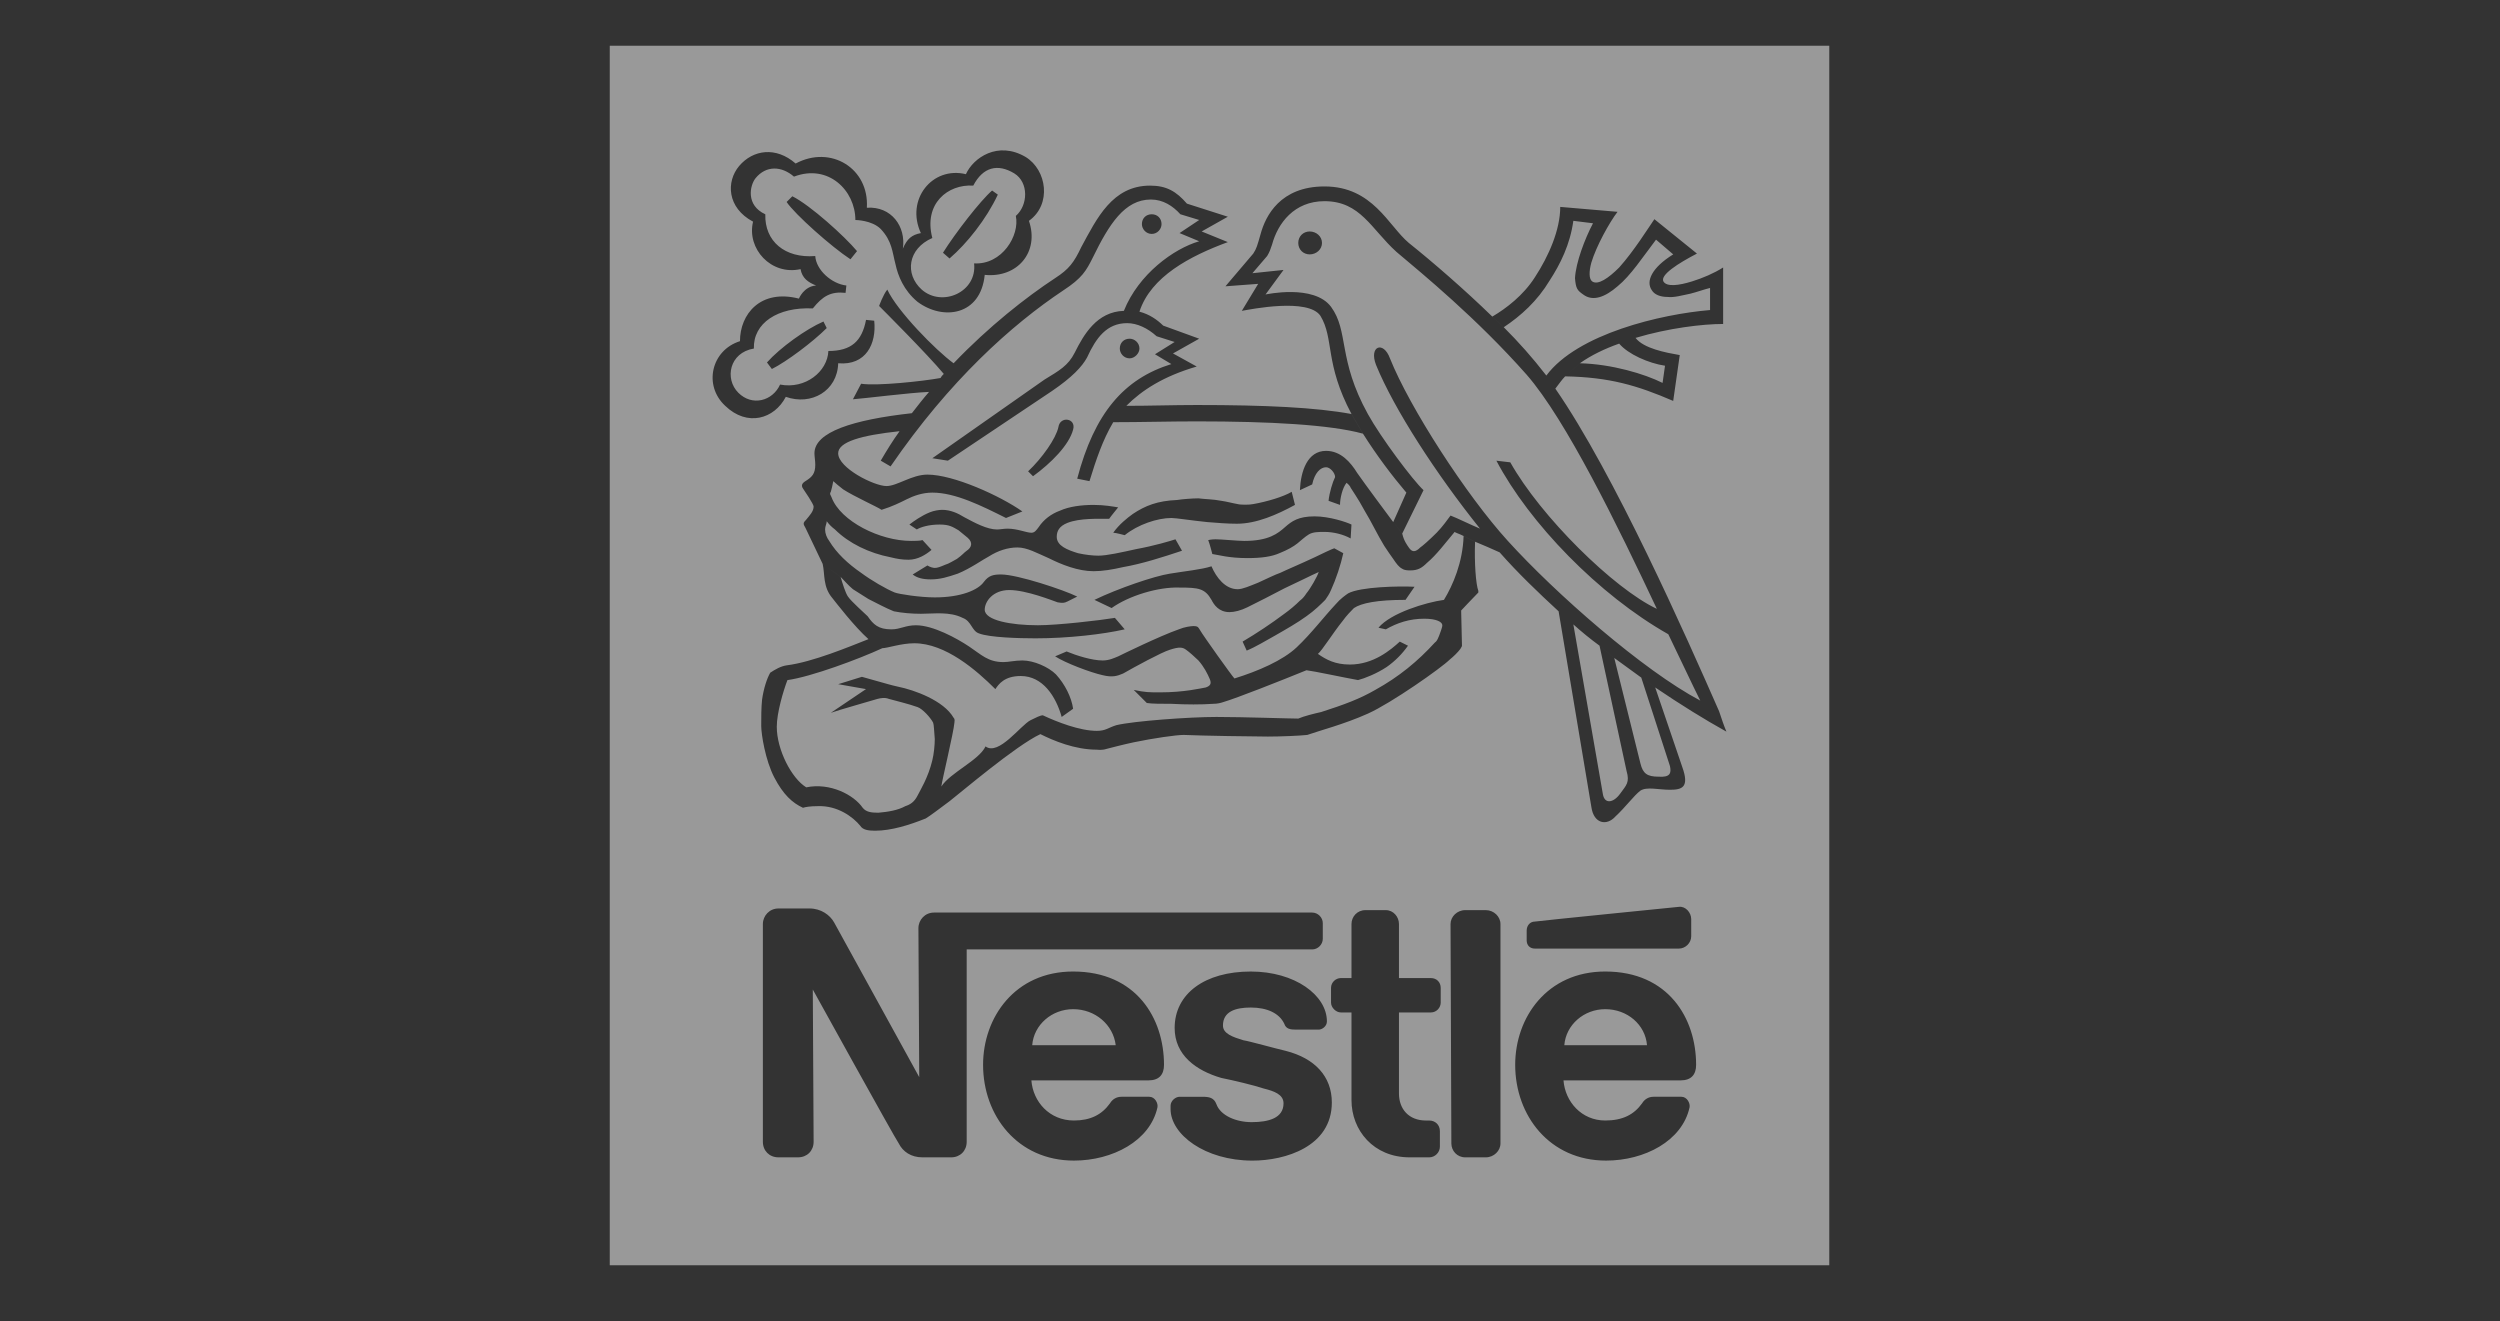 <?xml version="1.0" encoding="iso-8859-1"?>
<!DOCTYPE svg PUBLIC "-//W3C//DTD SVG 1.1//EN" "http://www.w3.org/Graphics/SVG/1.1/DTD/svg11.dtd">
<svg version="1.1" id="Layer_1" xmlns="http://www.w3.org/2000/svg" xmlns:xlink="http://www.w3.org/1999/xlink" x="0px" y="0px"
	 width="246px" height="130px" viewBox="0 0 246 130" style="enable-background:new 0 0 246 130;" xml:space="preserve">
<rect x="0" y="0" width="246" height="130" fill="#333333" stroke="none"/>
<path style="fill-rule:evenodd;clip-rule:evenodd;fill:rgba(255,255,255,0.5)" d="M60,4.5h120v120H60V4.5L60,4.5z M128.876,25.032
	c0.645,0,1.208-0.483,1.208-1.128s-0.564-1.127-1.208-1.127s-1.127,0.483-1.127,1.127S128.232,25.032,128.876,25.032L128.876,25.032
	z M113.33,23.018c0.564,0,0.966-0.484,0.966-0.967c0-0.564-0.402-0.967-0.966-0.967c-0.563,0-0.967,0.403-0.967,0.967
	C112.363,22.534,112.767,23.018,113.33,23.018L113.33,23.018z M101.649,46.862c1.772-1.289,3.545-3.062,3.947-4.592
	c0.322-1.127-1.289-1.369-1.45-0.241c-0.242,1.128-1.611,3.061-2.981,4.35L101.649,46.862L101.649,46.862z M91.741,23.42
	l-1.127-0.483c-0.887,0.162-1.37,0.564-1.772,1.531c0.322-2.175-1.128-4.189-3.544-4.027c0.242-3.867-3.544-6.203-7.008-4.35
	c-1.934-1.692-4.189-1.37-5.558,0.242c-1.289,1.53-1.209,4.108,1.369,5.478c-0.645,2.658,1.772,5.316,4.672,4.672
	c0.162,0.887,0.725,1.289,1.531,1.611c-1.208,0.08-1.692,1.289-1.692,1.289c-3.786-0.967-5.8,1.53-5.8,4.189
	c-2.819,0.885-3.625,4.35-1.45,6.364c2.174,2.094,4.833,1.289,5.961-0.887c2.497,0.887,5.075-0.563,5.155-3.303
	c2.739,0.242,3.787-1.933,3.545-4.188l-0.806-0.081c-0.403,2.095-1.45,3.061-3.706,3.061c-0.08,2.014-2.255,3.786-4.752,3.303
	c-0.725,1.611-2.739,2.175-4.108,0.806s-0.886-3.947,1.53-4.35c-0.08-2.497,2.336-4.108,5.8-3.947
	c0.967-1.209,1.772-1.692,3.222-1.531l0.08-0.725c-1.449-0.161-2.98-1.53-3.061-2.9c-2.981,0.242-4.995-1.45-4.915-4.108
	c-1.932-0.886-1.53-2.82-0.966-3.544c1.048-1.289,2.578-1.208,3.786-0.161c3.383-1.289,6.042,1.369,6.042,4.269
	c0,0,1.611,0,2.498,0.886c1.127,1.208,1.127,2.256,1.449,3.464c0.242,1.127,0.806,2.578,2.176,3.706
	c2.497,1.853,6.203,1.369,6.605-2.658c3.222,0.322,5.397-2.256,4.35-5.317c2.256-1.611,1.772-4.995-0.322-6.283
	c-2.739-1.611-5.156,0.081-5.88,1.692c-3.303-0.806-5.961,2.497-4.43,5.799L91.741,23.42c-0.886-3.383,1.531-5.316,4.028-5.156
	c0.967-1.852,2.417-2.174,4.028-1.208c1.45,0.886,1.369,3.142,0.161,4.189c0.403,1.933-1.369,4.833-4.108,4.672
	c0.322,2.819-3.142,4.35-5.156,2.577C89.003,26.965,89.325,24.468,91.741,23.42L91.741,23.42z M97.622,18.748
	c-1.127,0.967-3.625,4.189-4.833,6.122l0.645,0.564c1.691-1.45,3.625-3.867,4.752-6.283L97.622,18.748L97.622,18.748z
	 M81.028,31.637c-1.692,0.725-4.27,2.578-5.559,4.028l0.483,0.645c1.45-0.725,4.028-2.659,5.397-4.028L81.028,31.637L81.028,31.637z
	 M84.331,24.709c-1.209-1.45-4.592-4.511-6.364-5.397l-0.564,0.563c0.805,1.208,4.431,4.431,6.283,5.639L84.331,24.709
	L84.331,24.709z M80.948,55.481c0.242,1.047,0,2.255,0.966,3.383c0.322,0.403,2.175,2.819,3.544,4.028
	c-1.853,0.725-5.477,2.255-8.055,2.578c-0.564,0.08-1.128,0.402-1.612,0.725c-0.322,0.564-0.644,1.531-0.805,2.66
	c-0.081,0.805-0.081,1.691-0.081,2.577c0,0.806,0.402,3.384,1.289,5.075c0.886,1.693,1.772,2.497,2.819,2.981
	c0.242-0.081,0.725-0.161,1.45-0.161c1.934-0.08,3.464,1.047,4.189,1.934c0.241,0.402,0.805,0.482,1.45,0.482
	c1.611,0,3.383-0.562,4.994-1.207c0.403-0.243,1.37-0.967,2.337-1.693c1.046-0.805,6.524-5.476,8.941-6.604
	c1.289,0.645,3.384,1.53,5.558,1.53c0.081,0,0.484,0.08,0.967-0.081c0.645-0.16,1.531-0.403,2.658-0.644
	c1.934-0.403,4.189-0.726,4.914-0.726c1.772,0.08,7.008,0.162,8.297,0.162s3.142-0.082,3.867-0.162
	c1.128-0.402,3.625-1.046,5.96-2.094c2.335-1.047,7.25-4.51,8.056-5.317c0.402-0.322,0.805-0.725,1.046-1.046
	c0.082-0.161,0.162-0.242,0.162-0.323c0-0.08-0.08-3.463-0.08-3.463s1.208-1.289,1.691-1.772c0,0,0-0.081,0-0.161
	c-0.242-0.645-0.403-2.739-0.323-4.833l-1.128-0.563c-0.08,2.577-1.046,4.833-1.933,6.283c-1.772,0.242-5.235,1.289-6.444,2.739
	l0.725,0.161c1.128-0.645,2.336-1.047,3.786-1.047c1.209,0,1.772,0.322,1.772,0.645c0,0.241-0.242,0.805-0.322,1.046
	c-0.081,0.162-0.161,0.484-0.402,0.645c-1.692,1.854-3.545,3.384-5.881,4.673c-1.53,0.885-3.061,1.45-5.316,2.174
	c-0.725,0.161-1.691,0.404-2.256,0.645c-0.885,0-5.397-0.161-8.055-0.161c-2.659,0-8.137,0.402-9.828,0.805
	c-0.806,0.242-1.047,0.564-1.934,0.564c-1.691,0-3.947-0.887-5.316-1.532c-0.242,0-0.725,0.243-1.208,0.484
	c-0.967,0.483-3.142,3.544-4.43,2.578c-0.645,1.37-3.464,2.578-4.35,3.947c0.08-0.645,1.208-5.316,1.289-6.282
	c0-0.162,0.08-0.323-0.081-0.484c-0.966-1.691-3.866-2.739-5.478-3.061c-0.403-0.082-0.645-0.162-0.966-0.243l-2.578-0.725
	l-2.336,0.725l2.739,0.483l-3.464,2.336c0.645-0.242,4.35-1.288,4.591-1.37c0.323-0.08,0.725-0.161,1.128,0
	c0.564,0.163,1.934,0.484,2.82,0.806c0.483,0.162,1.288,1.048,1.53,1.532c0.081,0.241,0.081,0.645,0.162,1.61
	c0,0.563-0.081,1.45-0.242,2.095c-0.402,1.691-1.208,2.98-1.449,3.464c-0.322,0.644-0.726,0.887-1.209,1.047
	c-0.725,0.402-1.691,0.564-2.658,0.645c-0.725,0-1.208-0.08-1.531-0.483c-0.886-1.288-3.221-2.497-5.558-2.015
	c-1.45-0.885-2.899-3.705-2.899-5.96c0-1.369,0.645-3.544,1.047-4.591c2.336-0.323,7.089-2.095,9.344-3.142
	c0.484,0,1.853-0.483,3.142-0.483c3.061,0,6.122,2.657,7.975,4.511c0.322-0.483,0.886-1.289,2.497-1.289
	c2.175,0,3.464,2.015,4.028,4.028l1.127-0.806c-0.161-1.128-0.805-2.417-1.691-3.383c-0.725-0.725-2.175-1.37-3.303-1.37
	c-0.725,0-1.369,0.161-1.853,0.161c-1.531,0-2.175-0.725-3.383-1.53c-1.208-0.806-3.545-2.094-5.236-2.094
	c-1.048,0-1.531,0.402-2.417,0.402c-1.289,0-1.772-0.483-2.336-1.289c-0.322-0.323-1.611-1.45-1.934-1.934
	c-0.241-0.322-0.563-1.37-0.725-1.933L80.948,55.481L80.948,55.481z M82.72,56.771c0.402,0.402,0.725,0.805,1.208,1.208
	c0.483,0.323,1.047,0.645,1.53,0.967c0.806,0.402,1.692,0.886,2.498,1.208c0.806,0.161,1.772,0.242,2.659,0.242
	c1.288,0,2.819-0.242,4.107,0.402c0.886,0.323,0.886,1.29,1.612,1.531c1.046,0.403,3.947,0.483,5.558,0.483
	c3.222,0,6.686-0.403,8.78-0.886l-0.966-1.128c-1.451,0.242-5.64,0.726-7.573,0.726c-2.658,0-5.236-0.483-5.236-1.531
	c0-0.805,0.805-1.933,2.417-1.933c1.691,0,4.27,1.047,4.752,1.208c0.484,0.08,0.645,0.08,0.967-0.081L106,58.703
	c-1.289-0.645-5.88-2.175-7.492-2.175c-0.725,0-1.208,0.08-1.691,0.725c-0.564,0.806-2.256,1.531-4.833,1.531
	c-1.45,0-3.544-0.323-3.947-0.483c-0.806-0.323-2.336-1.209-3.303-1.934c-1.289-0.886-2.416-1.934-3.142-3.142
	c-0.241-0.322-0.402-0.725-0.402-1.128c0-0.322,0.161-0.563,0.161-0.805c0.241,0.322,0.483,0.564,0.805,0.805
	c1.37,1.37,3.384,2.336,5.478,2.739c0.645,0.16,1.128,0.242,1.772,0.242c0.886,0,1.691-0.484,2.255-0.967l-0.886-0.966
	c-0.242,0.081-0.806,0.081-1.128,0.081c-3.061,0-6.928-1.933-7.813-4.27c-0.081-0.242-0.242-0.322-0.081-0.564
	c0.081-0.241,0.161-0.644,0.242-1.047c0.16,0.161,0.563,0.483,0.967,0.807c1.127,0.724,3.302,1.691,3.785,2.014
	c1.047-0.322,1.853-0.726,2.497-1.048c0.645-0.322,1.531-0.645,2.497-0.645c2.256,0,4.833,1.289,7.25,2.498l1.611-0.645
	c-2.175-1.531-6.767-3.625-9.344-3.625c-1.531,0-2.981,1.127-4.028,1.127c-1.208,0-4.753-1.771-4.753-3.222
	c0-1.127,2.256-1.772,6.042-2.176c-0.645,0.887-1.289,1.934-1.853,2.9l0.966,0.564c5.8-8.459,11.922-13.936,16.997-17.319
	c1.853-1.208,2.255-1.934,2.9-3.222c1.611-3.303,3.142-5.72,5.719-5.72c1.208,0,2.175,0.645,2.9,1.45l1.853,0.563l-1.934,1.289
	l1.934,0.806c-2.498,0.725-5.961,3.222-7.412,6.847c-2.658,0.081-3.947,2.336-4.833,4.108c-0.645,1.289-1.531,1.772-2.981,2.658
	L91.741,45.09l1.531,0.241l10.23-6.847c2.014-1.37,2.98-2.417,3.463-3.303c0.887-1.933,1.934-3.383,3.947-3.383
	c0.967,0,2.015,0.483,2.9,1.289l1.772,0.564l-1.934,1.208l1.611,0.966c-4.672,1.451-7.572,4.834-9.264,11.278l1.208,0.241
	c0.645-2.094,1.289-4.027,2.336-5.799c2.739,0,5.478-0.081,8.217-0.081c7.169,0,13.131,0.322,16.352,1.208l-1.127-1.933
	c-3.464-0.645-8.458-0.886-15.225-0.886c-2.336,0-4.592,0.081-6.928,0.081c1.53-1.531,3.625-2.9,6.928-3.867l-2.336-1.289
	l2.578-1.45l-3.544-1.289c-0.564-0.564-1.369-1.128-2.336-1.369c1.127-3.465,4.994-5.479,8.699-6.848l-2.577-1.047l2.577-1.45
	l-4.027-1.289c-1.047-1.208-2.014-1.772-3.625-1.772c-3.705,0-5.236,3.223-6.766,6.042c-0.726,1.53-1.208,2.175-2.578,3.062
	c-2.82,1.852-6.525,4.752-9.989,8.377c-1.772-1.289-5.558-5.155-6.524-7.25c-0.403,0.483-0.806,1.611-0.806,1.611
	c0.403,0.403,4.753,4.753,6.365,6.687c-0.082,0.08-0.242,0.241-0.322,0.402c-1.772,0.322-6.284,0.806-7.814,0.563l-0.806,1.531
	c1.128-0.081,5.559-0.645,7.491-0.726c-0.563,0.645-1.127,1.37-1.691,2.095c-5.8,0.645-9.586,1.853-9.586,3.947
	c0,0.322,0.081,0.725,0.081,1.128c0,0.886-0.322,1.208-0.967,1.61c-0.403,0.242-0.403,0.483-0.242,0.726
	c0.161,0.241,1.047,1.53,1.047,1.772c0,0.483-0.403,0.885-0.726,1.289c-0.322,0.322-0.322,0.403-0.08,0.805l1.692,3.545
	L82.72,56.771L82.72,56.771z M154.01,37.034l1.45-1.289c1.128-0.806,2.497-1.45,3.866-1.933c0.886,1.047,2.9,1.933,4.511,2.175
	l-0.24,1.691c-1.772-0.886-4.996-1.854-8.137-1.934L154.01,37.034c4.351,0.08,7.089,0.887,10.633,2.417l0.645-4.511
	c-1.371-0.241-3.544-0.644-4.351-1.691c3.223-0.967,6.606-1.37,8.62-1.37V26.32c-0.886,0.564-2.014,1.048-3.062,1.37
	c-1.289,0.402-2.497,0.563-2.818,0c-0.323-0.645,1.449-1.772,3.302-2.739l-4.188-3.383c-0.564,0.806-2.014,3.142-3.464,4.752
	c-1.047,1.048-2.094,1.772-2.658,1.37c-0.323-0.242-0.323-0.967-0.08-1.854c0.483-1.611,1.772-3.947,2.577-4.994l-5.639-0.483
	c0,2.255-1.127,4.833-2.497,6.928c-1.128,1.772-2.819,3.062-4.188,3.867l1.127,1.047c1.692-1.127,3.303-2.578,4.512-4.591
	c1.047-1.611,2.014-3.544,2.336-5.88l1.934,0.241c-0.806,1.531-1.692,3.867-1.772,5.398c0.08,1.047,0.241,1.208,0.805,1.61
	c0.967,0.726,2.175,0.242,3.383-0.806c1.289-1.047,2.498-2.899,3.786-4.591l1.692,1.45c-2.094,1.289-2.739,2.659-2.094,3.544
	c0.241,0.402,0.805,0.644,1.53,0.644c0.645,0.081,1.45-0.161,2.256-0.322c0.644-0.161,1.288-0.403,1.933-0.563v2.174
	c-4.833,0.403-13.049,2.336-16.11,6.445l0.886,1.289C153.365,37.84,153.688,37.356,154.01,37.034L154.01,37.034z M137.093,51.373
	l0.887,1.127l2.095-4.269c-1.048-0.967-4.189-5.156-5.478-7.492c-2.98-5.397-1.853-8.136-3.625-10.553
	c-1.691-2.255-6.445-1.208-6.445-1.208l1.772-2.416l-3.062,0.322l1.451-1.692c0.242-0.402,0.322-0.644,0.483-1.127
	c0.564-2.095,2.175-4.269,5.156-4.269c3.544,0,4.592,2.738,7.089,4.994c2.577,2.175,7.894,6.525,12.809,12.083
	c3.865,4.431,8.94,14.822,12.808,23.039c-4.27-2.014-11.439-9.103-14.42-14.419l-1.369-0.161
	c3.222,6.123,10.069,13.211,16.917,17.078c1.289,2.659,2.335,4.914,3.142,6.526c-5.639-2.982-14.258-10.554-18.931-15.709
	c-4.108-4.511-9.667-13.13-11.6-17.963c-0.645-1.772-2.095-1.208-1.37,0.645c1.772,4.35,5.961,10.794,10.23,16.11
	c-0.967-0.403-2.256-1.047-2.9-1.289c-0.241,0.322-0.806,1.128-1.369,1.692c-0.726,0.725-1.37,1.289-1.612,1.45
	c-0.483,0.483-0.805,0.483-1.127,0c-0.161-0.242-0.483-0.645-0.645-1.37L137.093,51.373c-0.482-0.645-2.818-3.786-3.544-4.834
	c-0.645-1.047-1.611-2.174-3.061-2.174c-1.853,0-2.497,2.014-2.578,3.867l1.209-0.564c0.241-1.128,0.805-1.691,1.369-1.691
	c0.403,0,0.886,0.563,0.886,0.967c-0.242,0.483-0.564,1.53-0.645,2.336l1.128,0.403c0-0.645,0.242-1.692,0.645-2.175
	c0,0,0.322,0.242,0.402,0.483c0.081,0.162,0.726,1.047,1.37,2.256c0.645,1.047,1.289,2.417,1.934,3.464
	c0.322,0.483,0.645,0.967,0.885,1.288c0.323,0.484,0.564,0.807,0.887,0.968c0.241,0.161,0.564,0.161,0.806,0.161
	c0.725,0,1.128-0.242,1.611-0.725c0.967-0.806,1.853-2.014,2.74-3.062c0.08,0.081,0.402,0.161,0.885,0.403l1.128,0.563
	c0.806,0.322,1.692,0.725,2.417,1.047c1.772,2.014,3.786,3.947,5.8,5.8l3.223,19.252c0.241,1.691,1.53,1.854,2.336,0.967
	c1.046-0.967,1.852-2.094,2.496-2.578c0.645-0.403,1.772-0.081,2.901-0.081c1.208,0,1.933-0.242,1.208-2.255l-2.659-7.813
	l-1.369-0.968l2.82,8.701c0.16,0.724,0,1.127-1.129,1.046c-1.127,0-1.529-0.322-1.772-1.289l-2.578-10.391l-1.45-1.209l2.659,12.325
	c0.323,1.128,0,1.371-0.644,2.255c-0.645,0.886-1.53,1.049-1.691,0l-2.9-16.674c0.805,0.725,1.692,1.45,2.577,2.094l1.45,1.209
	c0.887,0.645,1.772,1.289,2.659,1.933l1.369,0.968c2.498,1.691,4.833,3.141,7.008,4.349c-0.241-0.564-0.483-1.289-0.725-2.014
	c-3.222-7.331-10.311-23.361-16.11-31.738l-0.886-1.289c-1.369-1.772-2.738-3.303-4.189-4.753l-1.127-1.047
	c-2.739-2.659-5.8-5.317-8.217-7.25c-2.014-1.691-3.544-5.558-8.297-5.558c-4.351,0-5.8,2.9-6.283,4.672
	c-0.323,1.127-0.403,1.45-0.725,1.933l-2.74,3.222l3.223-0.241l-1.611,2.658c0.885-0.161,6.524-1.289,7.732,0.483
	c1.37,2.255,0.403,4.672,3.062,9.667l1.127,1.933c1.371,2.175,2.9,4.189,4.269,5.8L137.093,51.373L137.093,51.373z M90.211,52.098
	c0.403-0.241,1.208-0.483,2.255-0.483c0.967,0,1.289,0.242,1.853,0.564c0.322,0.242,0.564,0.483,0.886,0.725
	c0.563,0.483,0.402,0.967-0.081,1.289c-0.241,0.161-0.403,0.402-0.966,0.805c-0.322,0.162-0.806,0.484-1.128,0.564
	c-0.564,0.242-0.806,0.322-1.047,0.322c-0.162,0-0.483-0.08-0.725-0.242l-1.45,0.887c0.403,0.322,0.967,0.483,1.771,0.483
	c0.968,0,1.692-0.241,2.659-0.563c1.208-0.483,2.578-1.451,3.061-1.692c0.886-0.563,1.853-0.886,2.819-0.886
	s1.933,0.563,3.061,1.047c1.289,0.645,2.9,1.289,4.43,1.289c0.887,0,1.854-0.161,2.9-0.402c1.853-0.322,3.867-0.967,5.8-1.611
	l-0.644-1.127c-0.484,0.161-2.095,0.644-3.867,0.966c-1.45,0.322-2.9,0.645-3.706,0.645c-0.564,0-1.289-0.081-2.014-0.242
	c-1.047-0.322-2.094-0.725-2.094-1.611c0-0.564,0.242-1.047,1.047-1.369c1.208-0.483,3.062-0.403,4.109-0.403
	c0.161-0.241,0.886-1.127,0.886-1.127c-0.483-0.08-1.369-0.242-2.417-0.242c-1.208,0-2.416,0.162-3.302,0.564
	c-0.886,0.322-1.611,0.886-2.094,1.611c-0.242,0.322-0.403,0.564-0.726,0.564c-0.483,0-1.369-0.403-2.336-0.403
	c-0.402,0-0.725,0.081-1.046,0.081c-0.967,0-2.175-0.644-3.222-1.208c-0.645-0.402-1.37-0.724-2.176-0.724
	c-0.322,0-0.806,0.08-1.208,0.241c-0.806,0.322-1.611,0.887-2.014,1.208L90.211,52.098L90.211,52.098z M110.672,52.662
	c1.289-1.047,3.222-1.691,4.591-1.691c0.483,0,1.933,0.242,3.544,0.403c0.967,0.081,2.014,0.161,2.9,0.161
	c1.933,0,3.947-0.887,5.719-1.853l-0.322-1.289c-0.805,0.483-2.416,0.967-3.785,1.208c-0.323,0.081-1.289,0.081-1.532,0
	c-0.483-0.08-1.046-0.242-1.611-0.322c-0.805-0.161-1.691-0.161-2.255-0.242c-0.564,0-1.611,0.081-2.095,0.162
	c-1.933,0.08-3.142,0.563-4.35,1.369c-0.564,0.403-1.369,1.047-1.934,1.853C109.786,52.42,110.672,52.662,110.672,52.662
	L110.672,52.662z M109.383,59.831c1.692-1.208,4.592-2.095,6.686-2.014c1.853,0,2.498,0.08,3.141,1.208
	c0.242,0.483,0.726,1.208,1.772,1.208c0.483,0,1.128-0.161,1.772-0.482c0.966-0.484,2.577-1.29,3.625-1.854
	c0.886-0.402,2.819-1.369,3.384-1.61c-0.161,0.483-0.806,1.61-1.209,2.094c-0.161,0.242-0.323,0.483-0.645,0.725
	c-0.402,0.403-0.966,0.886-1.53,1.289c-1.289,0.967-2.739,1.933-4.108,2.739l0.403,0.886c0.966-0.402,1.852-0.966,2.738-1.45
	c1.128-0.644,2.256-1.289,3.142-1.933c0.806-0.564,1.45-1.208,1.853-1.611c0.161-0.241,0.403-0.564,0.564-0.967
	c0.483-1.047,0.966-2.497,1.208-3.625l-0.886-0.483c-0.081,0-1.45,0.645-1.933,0.887c-1.369,0.645-2.9,1.289-3.384,1.53
	c-0.483,0.161-1.288,0.563-2.174,0.966c-0.806,0.322-1.531,0.645-2.015,0.645c-1.208,0-2.093-1.127-2.578-2.255
	c-0.966,0.322-2.658,0.483-4.107,0.726c-1.531,0.241-5.075,1.449-7.411,2.577L109.383,59.831L109.383,59.831z M119.291,54.515
	c0.563,0.08,1.611,0.402,3.464,0.402c1.449,0,2.417-0.161,3.142-0.483c0.806-0.322,1.369-0.645,1.772-0.966
	c0.402-0.322,0.725-0.645,1.127-0.886c0.403-0.242,0.968-0.242,1.531-0.242c0.886,0,1.852,0.242,2.577,0.644l0.081-1.369
	c-0.483-0.241-2.175-0.805-3.625-0.805c-1.611,0-2.256,0.483-2.9,1.047c-0.725,0.644-1.612,1.369-4.028,1.369
	c-0.645,0-2.255-0.161-2.819-0.161c-0.403,0-0.725,0.08-0.725,0.08C119.05,53.548,119.291,54.515,119.291,54.515L119.291,54.515z
	 M103.825,64.583c0.967,0.645,3.544,1.611,4.672,1.854c0.967,0.241,1.449,0.08,2.014-0.161c1.127-0.645,3.786-2.095,4.592-2.336
	c0.966-0.322,1.289-0.242,1.611,0c0.242,0.161,0.885,0.726,1.208,1.047c0.563,0.645,0.886,1.289,1.128,1.852
	c0.16,0.403,0.08,0.644-0.403,0.807c-0.484,0.08-2.095,0.482-4.511,0.482c-1.047,0-1.45,0-2.578-0.241l1.289,1.288
	c0.483,0.081,1.45,0.081,2.417,0.081c1.45,0.081,2.981,0.081,4.109,0c0.402,0,0.725-0.081,0.967-0.161
	c1.369-0.403,5.638-2.094,8.216-3.143c0.726,0.082,3.706,0.726,5.075,0.968c0.645-0.162,1.854-0.645,2.82-1.289
	c0.805-0.564,1.53-1.289,2.094-2.095l-0.807-0.402c-0.885,0.806-2.578,2.256-4.914,2.256c-1.45,0-2.335-0.484-3.141-1.047
	c0.402-0.323,1.449-2.014,2.417-3.222c0.403-0.564,0.886-1.047,1.128-1.289c0.725-0.484,2.256-0.806,5.075-0.806l0.887-1.289
	c-1.531-0.081-5.317,0-6.525,0.645c-0.242,0.161-0.806,0.564-1.208,1.047c-1.208,1.289-2.417,2.9-3.867,4.27
	c-1.368,1.289-3.785,2.336-6.122,3.061c-0.242-0.242-3.061-4.189-3.383-4.752c-0.161-0.242-0.161-0.403-0.645-0.403
	c-0.242,0-0.886,0.081-1.45,0.322c-1.853,0.644-5.639,2.498-5.961,2.658c-0.403,0.162-0.886,0.404-1.53,0.404
	c-1.047,0-2.578-0.484-3.545-0.886L103.825,64.583L103.825,64.583z M111.155,35.262c0.483,0,0.967-0.484,0.967-0.967
	c0-0.564-0.484-0.967-0.967-0.967c-0.564,0-0.967,0.403-0.967,0.967C110.188,34.778,110.591,35.262,111.155,35.262L111.155,35.262z
	 M147.646,90.925c0-0.725-0.644-1.369-1.449-1.369h-2.014c-0.806,0-1.45,0.645-1.45,1.369l0.081,21.589
	c0,0.725,0.563,1.369,1.369,1.369h2.014c0.806,0,1.449-0.645,1.449-1.369V90.925L147.646,90.925z M150.225,91.569v0.967
	c0,0.482,0.321,0.805,0.805,0.805h14.177c0.646,0,1.209-0.562,1.209-1.207V90.44c0-0.645-0.563-1.289-1.209-1.207
	c0,0-13.693,1.37-14.177,1.45C150.546,90.683,150.225,91.085,150.225,91.569L150.225,91.569z M138.704,113.883h1.934
	c0.564,0,1.047-0.483,1.047-1.048v-1.53c0-0.645-0.483-1.046-1.047-1.046h-0.322c-1.691,0-2.658-1.128-2.658-2.659v-7.975h3.142
	c0.564,0,0.966-0.484,0.966-0.966v-1.45c0-0.563-0.402-0.967-0.966-0.967h-3.142v-5.316c0-0.725-0.564-1.369-1.289-1.369h-2.014
	c-0.806,0-1.369,0.645-1.369,1.369v5.316h-1.047c-0.483,0-0.966,0.404-0.966,0.967v1.45c0,0.482,0.483,0.966,0.966,0.966h1.047v8.62
	C132.985,111.225,135.159,113.883,138.704,113.883L138.704,113.883z M114.538,104.78c0,0.967-0.483,1.53-1.53,1.53h-11.52
	c0.161,2.094,1.772,3.948,4.189,3.948c1.611,0,2.739-0.564,3.545-1.691c0.242-0.404,0.644-0.645,1.127-0.645h2.739
	c0.563,0,0.886,0.645,0.805,1.046c-0.725,3.303-4.43,5.235-8.217,5.235c-5.558,0-8.941-4.43-8.941-9.424
	c0-4.672,3.142-9.182,8.861-9.182C111.8,95.598,114.538,100.189,114.538,104.78L114.538,104.78z M101.569,102.847h8.217
	c-0.242-2.014-2.014-3.544-4.189-3.544C103.503,99.303,101.73,100.833,101.569,102.847L101.569,102.847z M166.898,104.78
	c0,0.967-0.483,1.53-1.53,1.53h-11.52c0.161,2.094,1.771,3.948,4.108,3.948c1.691,0,2.819-0.564,3.625-1.691
	c0.243-0.404,0.645-0.645,1.128-0.645h2.739c0.564,0,0.886,0.645,0.805,1.046c-0.725,3.303-4.43,5.235-8.217,5.235
	c-5.558,0-8.941-4.43-8.941-9.424c0-4.672,3.142-9.182,8.861-9.182C164.16,95.598,166.898,100.189,166.898,104.78L166.898,104.78z
	 M153.929,102.847h8.136c-0.161-2.014-1.933-3.544-4.108-3.544C155.862,99.303,154.09,100.833,153.929,102.847L153.929,102.847z
	 M129.119,89.796H91.902c-0.886,0-1.53,0.727-1.53,1.531l0.08,14.662c0,0-7.975-14.5-8.377-15.226
	c-0.402-0.725-1.289-1.37-2.417-1.37h-3.062c-0.886,0-1.53,0.726-1.53,1.531v21.428c0,0.886,0.644,1.53,1.53,1.53h1.933
	c0.887,0,1.531-0.645,1.531-1.53l-0.081-14.983c0,0,8.055,14.58,8.458,15.145c0.403,0.805,1.208,1.369,2.336,1.369h2.819
	c0.885,0,1.53-0.645,1.53-1.53v-18.93h33.995c0.563,0,1.046-0.484,1.046-1.047v-1.531C130.166,90.28,129.683,89.796,129.119,89.796
	L129.119,89.796z M123.077,99.141c1.612,0,2.82,0.564,3.303,1.611c0.161,0.484,0.564,0.564,1.128,0.564h2.255
	c0.321,0,0.805-0.321,0.805-0.805c0-2.577-3.142-4.913-7.492-4.913c-4.51,0-7.491,2.173-7.491,5.557
	c0,2.658,2.095,4.189,4.591,4.914c1.209,0.241,3.223,0.725,4.189,1.046c0.966,0.243,1.934,0.564,1.934,1.452
	c0,1.448-1.451,1.852-3.142,1.852c-1.531,0-3.061-0.645-3.463-1.771c-0.242-0.645-0.726-0.725-1.37-0.725h-2.255
	c-0.402,0-0.886,0.402-0.886,0.885v0.322c0,2.498,3.384,5.075,8.055,5.075c3.223,0,7.814-1.37,7.814-5.719
	c0-2.578-1.691-4.35-4.511-5.074c-1.048-0.242-3.625-0.967-4.189-1.048c-1.048-0.323-2.013-0.645-2.013-1.45
	C120.339,99.544,121.547,99.141,123.077,99.141L123.077,99.141z"/>
</svg>
